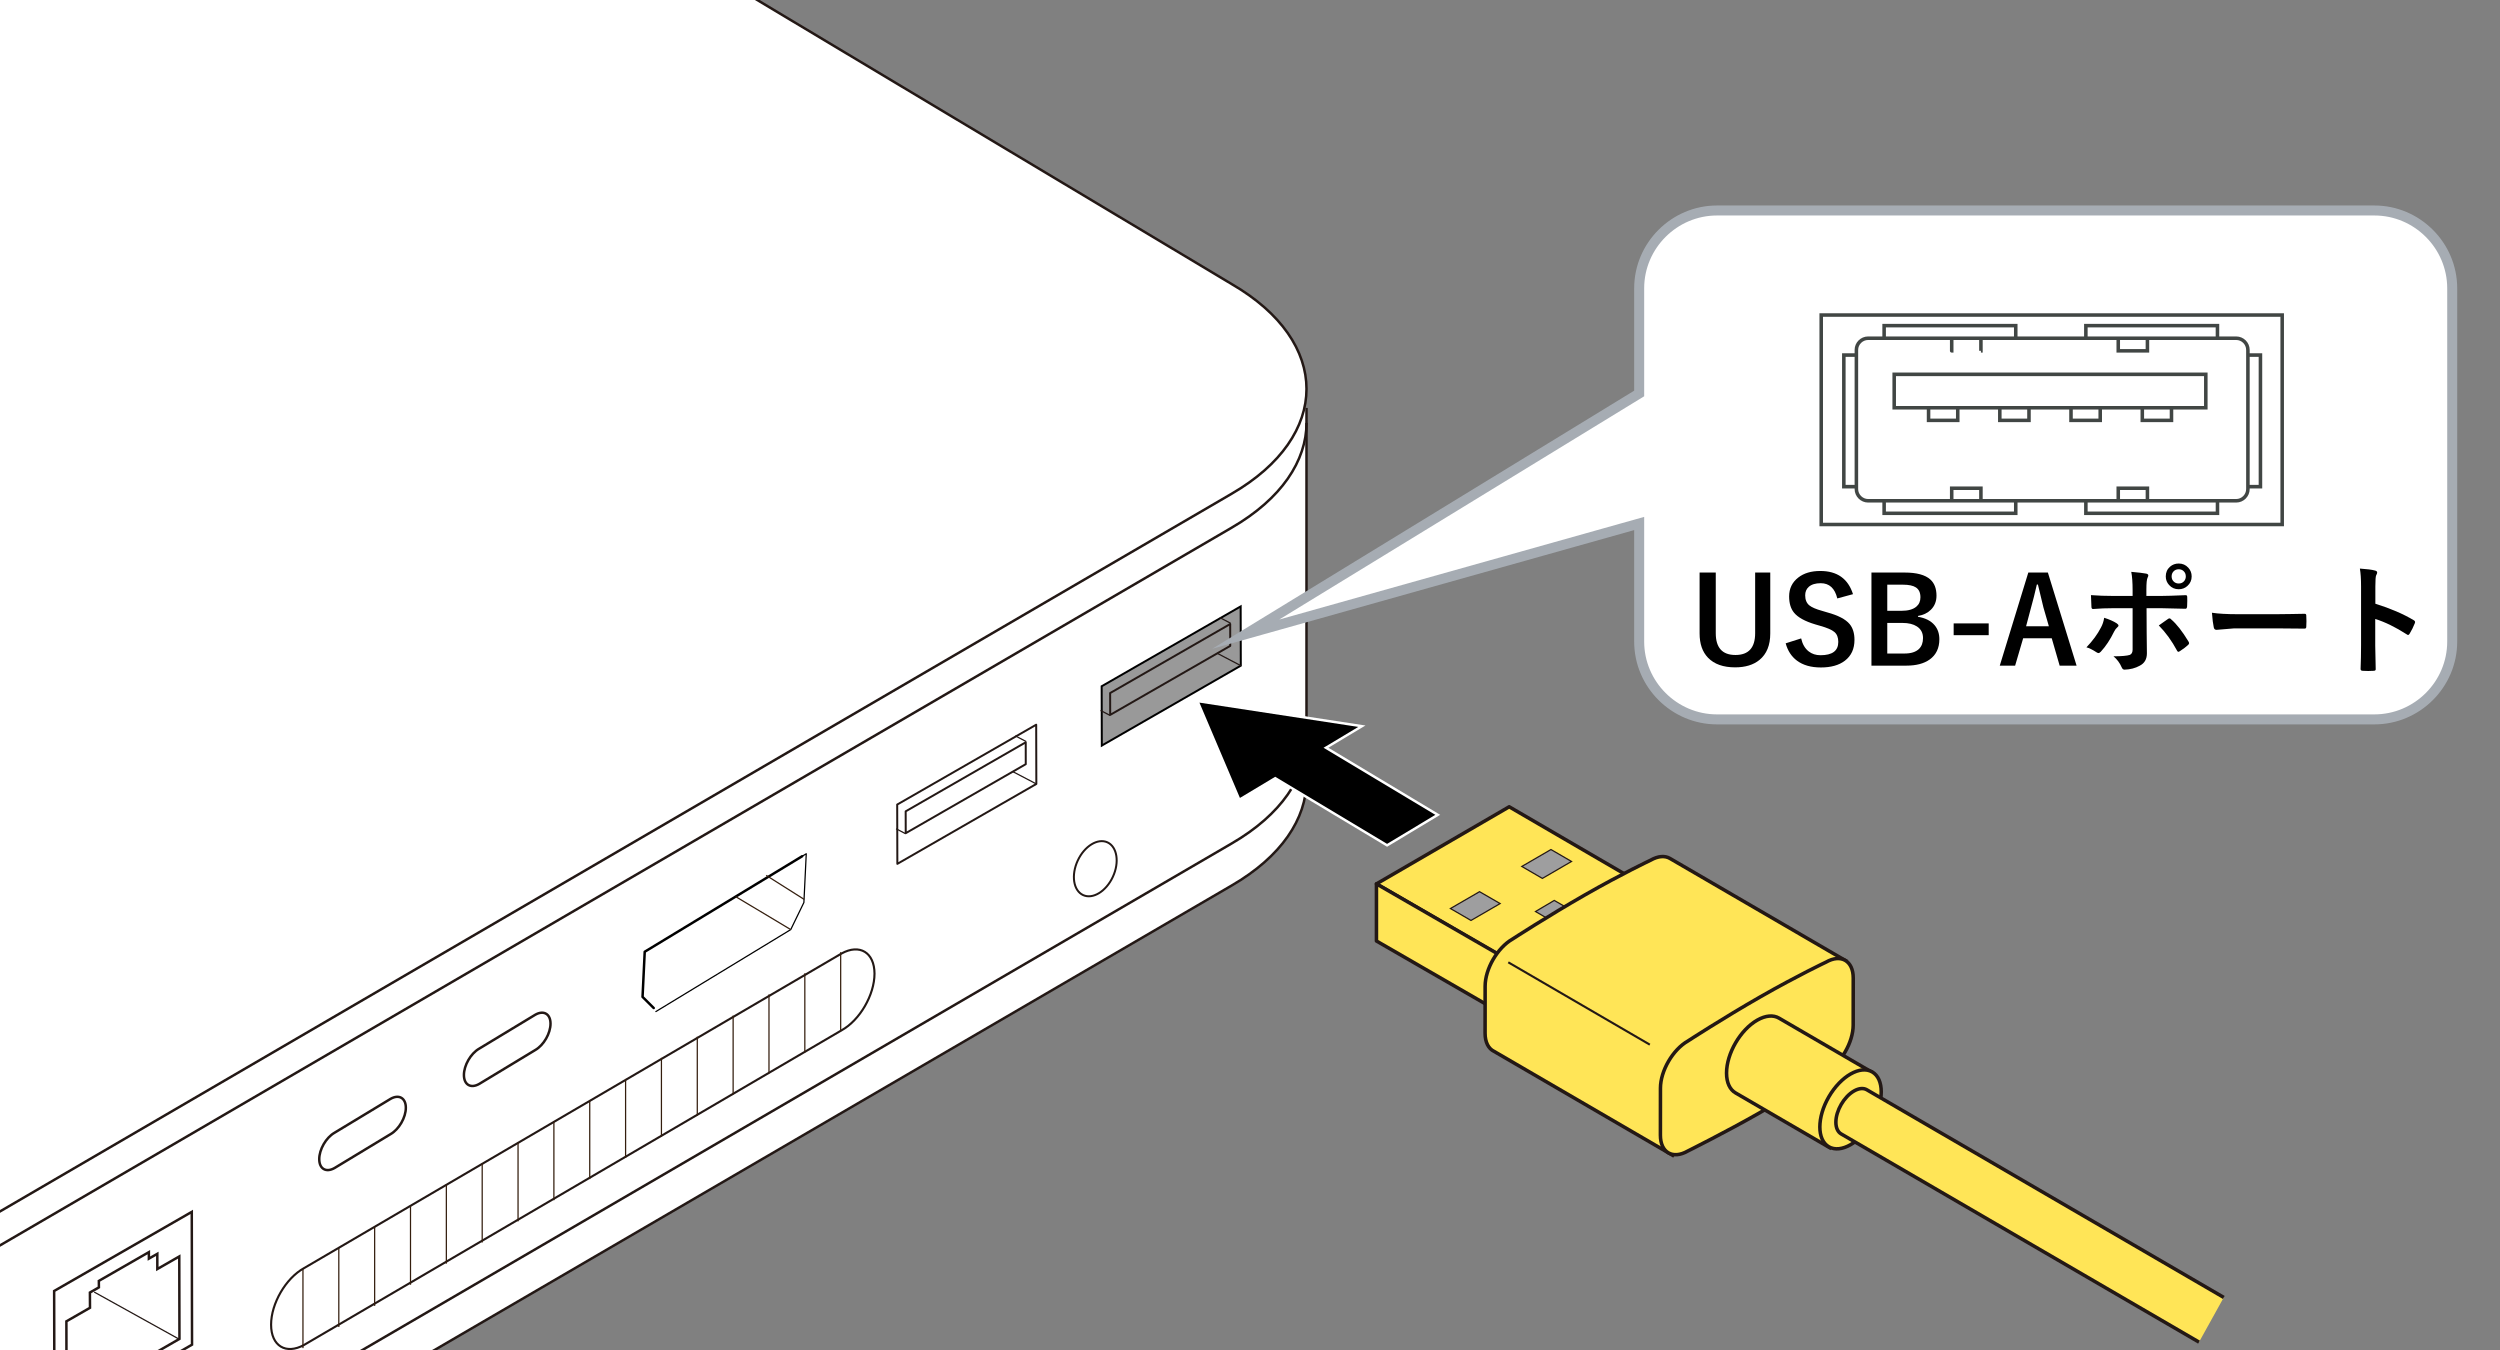 <?xml version="1.0" encoding="utf-8"?>
<!-- Generator: Adobe Illustrator 27.7.0, SVG Export Plug-In . SVG Version: 6.00 Build 0)  -->
<svg version="1.1" id="レイヤー_1" xmlns="http://www.w3.org/2000/svg" xmlns:xlink="http://www.w3.org/1999/xlink" x="0px"
	 y="0px" viewBox="0 0 500 270" enable-background="new 0 0 500 270" xml:space="preserve">
<rect x="0" y="0" width="500" height="270" fill="#808080" stroke="none"/>
<g id="レイヤー_1_00000067219356520682325930000002686830892141879734_">
	<g>
		<g>
			<path fill="#FFFFFF" stroke="#231815" stroke-width="0.5" stroke-linejoin="round" d="M-298.002,231.673l187.256,111.358
				c19.97,11.59,52.348,11.59,72.333,0l284.727-165.917c9.988-5.792,14.985-13.381,14.985-20.971v-74.55"/>
			<path fill="none" stroke="#231815" stroke-width="0.5" stroke-linejoin="round" d="M261.299,84.572
				c0,7.594-4.996,15.183-14.985,20.975L-38.413,271.462c-5.046,2.925-10.881,5.112-17.106,6.559c0,0-10.004,1.757-10.004,13.16
				v42.544c0,0,0.709,8.771,10.004,7.456c6.225-1.448,12.06-3.634,17.106-6.56l284.727-165.915
				c9.988-5.792,14.985-13.381,14.985-20.975"/>
			<path fill="#FFFFFF" stroke="#231815" stroke-width="0.5" stroke-linejoin="round" d="M69.139-49.284L246.314,56.802
				c19.979,11.592,19.979,30.376,0,41.955L-38.413,264.671c-19.986,11.59-52.363,11.59-72.333,0l-187.256-111.358"/>
			<path fill="none" stroke="#231815" stroke-width="0.4" stroke-linejoin="round" d="M222.569,175.371
				c-1.351,2.914-4.016,4.54-5.952,3.643c-1.945-0.903-2.421-3.987-1.068-6.901c1.346-2.903,4.012-4.536,5.952-3.639
				C223.437,169.381,223.922,172.47,222.569,175.371z"/>
			<g>
				<polyline fill="none" stroke="#000000" stroke-width="0.25" stroke-linecap="round" stroke-linejoin="round" points="
					131.18,202.309 158.148,185.917 160.779,180.5 161.251,170.753 160.427,171.252 				"/>
				<polyline fill="none" stroke="#000000" stroke-width="0.5" stroke-linecap="round" stroke-linejoin="round" points="
					160.427,171.252 128.944,190.351 128.51,199.379 130.742,201.604 				"/>
				<line fill="none" stroke="#341E0E" stroke-width="0.25" x1="158.148" y1="185.917" x2="147.125" y2="179.322"/>
				<line fill="none" stroke="#341E0E" stroke-width="0.25" x1="160.842" y1="179.885" x2="153.235" y2="175.074"/>
			</g>
			<g>
				<g>
					<polygon fill="#FFFFFF" stroke="#231815" stroke-width="0.5" points="10.886,284.747 38.407,268.931 38.355,242.374 
						10.829,258.195 					"/>
					<g>
						<polygon fill="none" stroke="#231815" stroke-width="0.5" points="19.769,256.178 19.781,257.474 17.981,258.507 
							17.999,261.556 13.278,264.266 13.307,280.756 35.891,267.779 35.854,251.292 31.463,253.808 31.463,250.766 29.776,251.728 
							29.776,250.429 						"/>
					</g>
				</g>
				
					<line fill="none" stroke="#231815" stroke-width="0.25" stroke-linejoin="round" x1="35.918" y1="267.887" x2="18.841" y2="258.412"/>
			</g>
			<g>
				<path fill="none" stroke="#231815" stroke-width="0.5" stroke-linejoin="round" d="M-9.022,269.833l-3.117,1.782l-2.668,5.52
					l-2.562,1.466l-2.677-2.439l-3.232,1.85c-4.396,2.525-7.956,8.681-7.947,13.747c0.009,5.073,3.578,7.138,7.978,4.608
					l3.221-1.855l2.675-5.511l2.557-1.468l2.681,2.444L-9,288.186c4.393-2.523,7.956-8.683,7.953-13.742
					C-1.053,269.364-4.628,267.306-9.022,269.833z"/>
				<line fill="none" stroke="#231815" stroke-width="0.5" x1="-26.491" y1="280.705" x2="-14.689" y2="287.52"/>
				<line fill="none" stroke="#231815" stroke-width="0.25" x1="-28.147" y1="282.618" x2="-17.262" y2="288.92"/>
				<g>
					<path fill="#FFFFFF" stroke="#231815" stroke-width="0.5" stroke-linecap="round" d="M-29.396,285.575l3.612,2.236
						c0.766,0.443,1.753,0.183,2.189-0.583c0.445-0.764,0.183-1.744-0.583-2.184l-3.815-2.193"/>
				</g>
				<g>
					<path fill="#FFFFFF" stroke="#231815" stroke-width="0.5" stroke-linecap="round" d="M-14.51,277.628l3.621,2.234
						c0.764,0.438,1.744,0.179,2.182-0.585c0.443-0.768,0.187-1.744-0.583-2.186l-3.813-2.195"/>
				</g>
				<line fill="none" stroke="#231815" stroke-width="0.25" x1="-30.724" y1="288.229" x2="-19.676" y2="294.619"/>
			</g>
			<path fill="#FFFFFF" stroke="#231815" stroke-width="0.5" d="M92.785,215.015c-0.007-1.945,1.358-4.31,3.047-5.281l11.213-6.781
				c1.683-0.967,3.058-0.176,3.058,1.769l0,0c0.007,1.949-1.36,4.31-3.043,5.279l-11.215,6.785
				C94.156,217.753,92.79,216.962,92.785,215.015L92.785,215.015z"/>
			<path fill="#FFFFFF" stroke="#231815" stroke-width="0.5" d="M63.849,231.836c-0.007-1.945,1.358-4.31,3.047-5.281l11.213-6.781
				c1.683-0.967,3.058-0.176,3.058,1.769l0,0c0.007,1.949-1.36,4.31-3.043,5.279l-11.215,6.785
				C65.22,234.573,63.854,233.783,63.849,231.836L63.849,231.836z"/>
			<g>
				<g>
					<path fill="#231815" d="M-51.388,297.421c0.113,0.294-0.03,0.724-0.32,0.959c-1.536,1.248-2.526,3.286-2.523,5.191
						c0.005,2.533,1.795,3.948,3.989,3.156s3.975-3.495,3.97-6.027c-0.003-1.749-0.849-3.019-2.208-3.314
						c-0.279-0.061-0.392-0.411-0.253-0.782c0.139-0.372,0.477-0.624,0.755-0.564c1.744,0.379,2.83,2.008,2.835,4.253
						c0.006,3.25-2.28,6.721-5.096,7.737s-5.113-0.801-5.119-4.051c-0.005-2.446,1.267-5.062,3.239-6.664
						C-51.829,297.08-51.503,297.127-51.388,297.421z"/>
				</g>
				<g>
					<path fill="#231815" d="M-49.544,294.945l0.012,5.966c0.001,0.359-0.25,0.742-0.563,0.854
						c-0.312,0.113-0.564-0.088-0.565-0.447l-0.012-5.966c-0.001-0.359,0.25-0.741,0.562-0.854
						C-49.797,294.385-49.545,294.586-49.544,294.945z"/>
				</g>
			</g>
			<g>
				<g>
					<polygon fill="none" stroke="#231815" stroke-width="0.4" stroke-linejoin="round" points="179.47,172.77 207.267,156.789 
						207.238,144.943 179.439,160.912 					"/>
					<polygon fill="none" stroke="#231815" stroke-width="0.4" stroke-linejoin="round" points="181.134,162.268 205.146,148.462 
						205.151,152.836 181.146,166.635 					"/>
				</g>
				<line fill="none" stroke="#231815" stroke-width="0.25" x1="207.267" y1="156.789" x2="202.562" y2="154.324"/>
				<line fill="none" stroke="#231815" stroke-width="0.25" x1="205.231" y1="148.309" x2="203.055" y2="147.169"/>
				<line fill="none" stroke="#231815" stroke-width="0.25" x1="181.124" y1="166.747" x2="179.221" y2="165.751"/>
			</g>
			<g>
				<g>
					<polygon fill="#999999" stroke="#000000" stroke-width="0.4" stroke-miterlimit="10" points="220.362,149.112 248.16,133.131 
						248.131,121.285 220.332,137.254 					"/>
					<polygon fill="none" stroke="#231815" stroke-width="0.4" stroke-linejoin="round" points="222.027,138.61 246.039,124.804 
						246.044,129.177 222.039,142.976 					"/>
				</g>
				<line fill="none" stroke="#231815" stroke-width="0.25" x1="248.16" y1="133.131" x2="243.454" y2="130.666"/>
				<line fill="none" stroke="#231815" stroke-width="0.25" x1="246.124" y1="124.651" x2="243.948" y2="123.511"/>
				<line fill="none" stroke="#231815" stroke-width="0.25" x1="222.017" y1="143.089" x2="220.114" y2="142.092"/>
			</g>
			<g>
				<path fill="#FFFFFF" stroke="#231815" stroke-width="0.425" stroke-linejoin="round" d="M54.218,264.948
					c-0.004-4.243,2.941-9.307,6.584-11.318l107.5-62.926c3.633-2.014,6.589-0.205,6.599,4.032l0,0
					c-0.002,4.237-2.947,9.311-6.584,11.324L60.814,268.987C57.175,270.988,54.222,269.192,54.218,264.948L54.218,264.948z"/>
				<g>
					<line fill="none" stroke="#341E0E" stroke-width="0.25" x1="168.135" y1="190.437" x2="168.135" y2="206.233"/>
					<line fill="none" stroke="#341E0E" stroke-width="0.25" x1="160.966" y1="194.663" x2="160.966" y2="210.459"/>
					<line fill="none" stroke="#341E0E" stroke-width="0.25" x1="153.796" y1="198.889" x2="153.796" y2="214.685"/>
					<line fill="none" stroke="#341E0E" stroke-width="0.25" x1="146.626" y1="203.115" x2="146.626" y2="218.911"/>
					<line fill="none" stroke="#341E0E" stroke-width="0.25" x1="139.457" y1="207.342" x2="139.457" y2="223.138"/>
					<line fill="none" stroke="#341E0E" stroke-width="0.25" x1="132.287" y1="211.568" x2="132.287" y2="227.364"/>
					<line fill="none" stroke="#341E0E" stroke-width="0.25" x1="125.118" y1="215.794" x2="125.118" y2="231.59"/>
					<line fill="none" stroke="#341E0E" stroke-width="0.25" x1="117.948" y1="220.02" x2="117.948" y2="235.816"/>
					<line fill="none" stroke="#341E0E" stroke-width="0.25" x1="110.778" y1="224.246" x2="110.778" y2="240.042"/>
					<line fill="none" stroke="#341E0E" stroke-width="0.25" x1="103.609" y1="228.472" x2="103.609" y2="244.268"/>
					<line fill="none" stroke="#341E0E" stroke-width="0.25" x1="96.439" y1="232.699" x2="96.439" y2="248.495"/>
					<line fill="none" stroke="#341E0E" stroke-width="0.25" x1="89.27" y1="236.925" x2="89.27" y2="252.721"/>
					<line fill="none" stroke="#341E0E" stroke-width="0.25" x1="82.1" y1="241.151" x2="82.1" y2="256.947"/>
					<line fill="none" stroke="#341E0E" stroke-width="0.25" x1="74.93" y1="245.377" x2="74.93" y2="261.173"/>
					<line fill="none" stroke="#341E0E" stroke-width="0.25" x1="67.761" y1="249.603" x2="67.761" y2="265.399"/>
					<line fill="none" stroke="#341E0E" stroke-width="0.25" x1="60.591" y1="253.83" x2="60.591" y2="269.625"/>
				</g>
			</g>
		</g>
		<g>
			<polygon stroke="#FFFFFF" stroke-width="0.5" points="265.196,149.549 272.376,145.241 239.483,140.211 247.867,159.946 
				255.047,155.641 277.415,169.064 287.555,162.967 			"/>
		</g>
		<g>
			<g>
				<polyline fill="#FFE557" stroke="#231815" stroke-width="0.709" stroke-linejoin="round" points="302.946,192.817 
					275.29,176.776 301.839,161.356 331.856,178.836 				"/>
				<polygon fill="#9E9E9F" stroke="#231815" stroke-width="0.25" points="294.197,184.09 290.086,181.706 295.906,178.337 
					300.023,180.715 				"/>
				<polygon fill="#9E9E9F" stroke="#231815" stroke-width="0.25" points="308.475,175.681 304.361,173.29 310.191,169.908 
					314.302,172.292 				"/>
				<polygon fill="#9E9E9F" stroke="#231815" stroke-width="0.25" points="309.21,183.533 307.103,182.302 310.851,180.086 
					312.958,181.304 				"/>
				<polygon fill="#FFE557" stroke="#231815" stroke-width="0.709" stroke-linejoin="round" points="303.918,204.719 
					275.29,188.198 275.29,176.776 303.918,193.284 				"/>
			</g>
			<g>
				<path fill="#FFE557" stroke="#231815" stroke-width="0.709" stroke-linejoin="round" d="M334.829,231.228l-36.036-20.965
					c-1.091-0.53-1.777-1.793-1.776-3.625l0.009-9.399c0.003-3.466,2.467-7.707,5.475-9.425c0,0,7.077-4.603,14.532-8.861
					s13.09-6.915,13.09-6.915c1.504-0.859,2.87-0.931,3.86-0.355l35.395,20.592"/>
				<path fill="#FFE557" stroke="#231815" stroke-width="0.709" stroke-linejoin="round" d="M337.564,208.211
					c0,0,7.077-4.603,14.532-8.861c7.455-4.258,13.09-6.916,13.09-6.916c3.008-1.718,5.466-0.288,5.462,3.178l-0.009,9.399
					c-0.003,3.466-2.467,7.707-5.475,9.425c0,0-6.501,4.274-13.259,8.134c-6.759,3.86-14.362,7.642-14.362,7.642
					c-3.008,1.718-5.466,0.288-5.462-3.178l0.009-9.399C332.092,214.17,334.556,209.929,337.564,208.211z"/>
				<g>
					<path fill="#FFE557" stroke="#231815" stroke-width="0.709" stroke-linejoin="round" d="M374.658,214.595l-18.866-10.976
						c-1.109-0.645-2.643-0.561-4.338,0.407c-3.39,1.936-6.141,6.672-6.145,10.578c-0.002,1.959,0.687,3.337,1.802,3.98
						l19.154,11.143"/>
					
						<ellipse transform="matrix(0.502 -0.865 0.865 0.502 -7.626 430.588)" fill="#FFE557" stroke="#231815" stroke-width="0.709" stroke-linejoin="round" stroke-miterlimit="4" cx="370.077" cy="221.915" rx="8.651" ry="5.015"/>
				</g>
				<path fill="#FFE557" stroke="#231815" stroke-width="0.709" stroke-linejoin="round" d="M444.756,259.488l-71.391-41.534
					c-0.655-0.381-1.561-0.331-2.562,0.241c-2.002,1.143-3.626,3.94-3.629,6.246c-0.001,1.157,0.406,1.97,1.064,2.35l71.561,41.632"
					/>
				
					<line fill="none" stroke="#231815" stroke-width="0.425" stroke-miterlimit="10" x1="329.964" y1="208.933" x2="301.656" y2="192.464"/>
			</g>
		</g>
	</g>
</g>
<g id="レイヤー_3">
</g>
<g id="レイヤー_2_00000067924433728526408540000018049473589747563657_">
	<path fill="#FFFFFF" d="M474.866,42.097H343.407c-8.558,0-15.572,7.009-15.572,15.567v21.031l-78.677,48.133l78.677-22.131v23.614
		c0,8.568,7.014,15.567,15.572,15.567h131.458c8.568,0,15.577-6.999,15.577-15.567V57.664
		C490.442,49.106,483.434,42.097,474.866,42.097"/>
	<path fill="none" stroke="#A6ACB3" stroke-width="2" stroke-miterlimit="10" d="M474.866,42.097H343.407
		c-8.558,0-15.572,7.009-15.572,15.567v21.031l-78.677,48.133l78.677-22.131v23.614c0,8.568,7.014,15.567,15.572,15.567h131.458
		c8.568,0,15.577-6.999,15.577-15.567V57.664C490.442,49.106,483.434,42.097,474.866,42.097z"/>
	<g>
		<path d="M354.052,114.509v12.188c0,2.344-0.719,4.105-2.156,5.285c-1.211,0.992-2.836,1.488-4.875,1.488
			c-2.367,0-4.172-0.641-5.414-1.922c-1.125-1.164-1.688-2.781-1.688-4.852v-12.188h3.234v12.141c0,2.898,1.312,4.348,3.938,4.348
			s3.938-1.449,3.938-4.348v-12.141L354.052,114.509L354.052,114.509z"/>
		<path d="M370.599,118.833l-3.141,0.855c-0.484-2.031-1.59-3.047-3.316-3.047c-1.047,0-1.848,0.246-2.402,0.738
			c-0.469,0.422-0.703,0.984-0.703,1.688c0,0.875,0.27,1.539,0.809,1.992c0.492,0.406,1.363,0.781,2.613,1.125l0.984,0.293
			c2.18,0.594,3.672,1.371,4.477,2.332c0.648,0.781,0.973,1.836,0.973,3.164c0,1.805-0.641,3.195-1.922,4.172
			c-1.172,0.898-2.773,1.348-4.805,1.348c-1.961,0-3.551-0.453-4.77-1.359c-1.102-0.82-1.855-1.977-2.262-3.469l3.094-0.984
			c0.258,1.148,0.762,2.016,1.512,2.602c0.648,0.508,1.434,0.762,2.355,0.762c2.375,0,3.562-0.887,3.562-2.66
			c0-0.891-0.262-1.555-0.785-1.992c-0.508-0.43-1.457-0.84-2.848-1.23l-0.961-0.281c-2.07-0.617-3.492-1.402-4.266-2.355
			c-0.648-0.797-0.973-1.879-0.973-3.246c0-1.57,0.609-2.828,1.828-3.773c1.117-0.875,2.582-1.312,4.395-1.312
			C367.431,114.192,369.614,115.739,370.599,118.833z"/>
		<path d="M374.29,114.509h6.645c2.391,0,4.098,0.461,5.121,1.383c0.828,0.742,1.242,1.824,1.242,3.246
			c0,1.141-0.379,2.082-1.137,2.824c-0.648,0.641-1.504,1.051-2.566,1.23v0.164c1.469,0.242,2.574,0.801,3.316,1.676
			c0.641,0.758,0.961,1.695,0.961,2.812c0,1.773-0.645,3.125-1.934,4.055c-1.148,0.82-2.703,1.23-4.664,1.23h-6.984V114.509z
			 M377.454,116.935v5.227h2.836c1.328,0,2.32-0.277,2.977-0.832c0.547-0.461,0.82-1.086,0.82-1.875c0-0.914-0.301-1.57-0.902-1.969
			c-0.555-0.367-1.426-0.551-2.613-0.551C380.572,116.935,377.454,116.935,377.454,116.935z M377.454,124.587v6.117h3.457
			c1.297,0,2.262-0.309,2.895-0.926c0.531-0.523,0.797-1.246,0.797-2.168c0-1.016-0.406-1.789-1.219-2.32
			c-0.719-0.469-1.68-0.703-2.883-0.703H377.454z"/>
		<path d="M397.739,124.681v2.355h-7.008v-2.355H397.739z"/>
		<path d="M409.575,114.509l5.742,18.621h-3.387l-1.582-5.473h-5.719l-1.605,5.473h-3.07l5.707-18.621H409.575z M409.774,125.255
			l-1.09-3.773c-0.141-0.531-0.508-2.059-1.102-4.582h-0.211c-0.398,1.742-0.781,3.262-1.148,4.559l-1.008,3.797L409.774,125.255
			L409.774,125.255z"/>
		<path d="M420.837,123.556c1.023,0.32,1.855,0.688,2.496,1.102c0.242,0.164,0.363,0.316,0.363,0.457c0,0.117-0.09,0.246-0.27,0.387
			c-0.211,0.172-0.41,0.441-0.598,0.809c-0.789,1.617-1.676,2.957-2.66,4.02c-0.18,0.188-0.336,0.281-0.469,0.281
			c-0.102,0-0.227-0.047-0.375-0.141c-0.82-0.539-1.5-0.875-2.039-1.008c1.25-1.297,2.219-2.617,2.906-3.961
			C420.513,124.923,420.728,124.274,420.837,123.556z M426.521,119.185v-1.125c0-1.586-0.09-2.816-0.27-3.691
			c1.367,0.117,2.359,0.234,2.977,0.352c0.289,0.062,0.434,0.184,0.434,0.363c0,0.109-0.047,0.254-0.141,0.434
			c-0.164,0.305-0.246,1.105-0.246,2.402v1.266h2.953c0.914,0,2.547-0.051,4.898-0.152c0.023,0,0.039,0,0.047,0
			c0.18,0,0.27,0.129,0.27,0.387c0.008,0.289,0.012,0.547,0.012,0.773c0,0.398-0.012,0.766-0.035,1.102
			c-0.031,0.32-0.145,0.473-0.34,0.457c-2.492-0.078-4.141-0.117-4.945-0.117h-2.824l0.023,4.852l0.047,4.172
			c0,1.164-0.473,1.988-1.418,2.473c-0.891,0.5-1.914,0.766-3.07,0.797c-0.25,0-0.441-0.168-0.574-0.504
			c-0.367-0.844-0.906-1.566-1.617-2.168c1.602,0,2.691-0.094,3.27-0.281c0.367-0.164,0.551-0.516,0.551-1.055v-8.285h-3.773
			c-1.453,0-2.836,0.055-4.148,0.164c-0.211,0-0.316-0.16-0.316-0.48c-0.062-1.148-0.094-1.914-0.094-2.297
			c1.422,0.109,2.926,0.164,4.512,0.164h3.817V119.185z M431.759,125.091c0.227-0.164,0.562-0.402,1.008-0.715
			c0.367-0.258,0.641-0.449,0.82-0.574c0.109-0.086,0.211-0.129,0.305-0.129c0.125,0,0.246,0.074,0.363,0.223
			c1.07,0.914,2.215,2.379,3.434,4.395c0.086,0.141,0.129,0.258,0.129,0.352c0,0.125-0.082,0.254-0.246,0.387
			c-0.352,0.336-0.887,0.738-1.605,1.207c-0.141,0.086-0.242,0.129-0.305,0.129c-0.086,0-0.168-0.074-0.246-0.223
			C434.36,128.173,433.142,126.489,431.759,125.091z M435.743,112.704c0.773,0,1.414,0.281,1.922,0.844
			c0.445,0.484,0.668,1.062,0.668,1.734c0,0.766-0.285,1.402-0.855,1.91c-0.484,0.438-1.062,0.656-1.734,0.656
			c-0.773,0-1.414-0.281-1.922-0.844c-0.445-0.484-0.668-1.059-0.668-1.723c0-0.797,0.285-1.445,0.855-1.945
			C434.493,112.915,435.071,112.704,435.743,112.704z M435.743,113.853c-0.438,0-0.793,0.152-1.066,0.457
			c-0.234,0.266-0.352,0.59-0.352,0.973c0,0.438,0.152,0.793,0.457,1.066c0.258,0.234,0.578,0.352,0.961,0.352
			c0.438,0,0.793-0.152,1.066-0.457c0.234-0.266,0.352-0.586,0.352-0.961c0-0.445-0.152-0.805-0.457-1.078
			C436.446,113.97,436.126,113.853,435.743,113.853z"/>
		<path d="M442.388,122.548c1.25,0.195,2.977,0.293,5.18,0.293h7.734c0.758,0,1.734-0.012,2.93-0.035
			c1.523-0.023,2.387-0.039,2.59-0.047c0.039,0,0.078,0,0.117,0c0.211,0,0.316,0.113,0.316,0.34
			c0.023,0.367,0.035,0.746,0.035,1.137c0,0.383-0.012,0.758-0.035,1.125c0,0.242-0.113,0.363-0.34,0.363h-0.094
			c-2.398-0.031-4.184-0.047-5.355-0.047h-8.637l-3.527,0.293c-0.305,0-0.488-0.168-0.551-0.504
			C442.61,124.833,442.489,123.86,442.388,122.548z"/>
		<path d="M475.071,120.743c3.016,0.945,5.559,2.035,7.629,3.27c0.211,0.109,0.316,0.246,0.316,0.41
			c0,0.062-0.016,0.133-0.047,0.211c-0.297,0.75-0.641,1.445-1.031,2.086c-0.102,0.18-0.207,0.27-0.316,0.27
			c-0.094,0-0.184-0.039-0.27-0.117c-2.25-1.445-4.352-2.473-6.305-3.082v5.309c0,0.875,0.031,2.441,0.094,4.699
			c0,0.031,0,0.055,0,0.07c0,0.195-0.145,0.293-0.434,0.293c-0.359,0.023-0.715,0.035-1.066,0.035c-0.359,0-0.715-0.012-1.066-0.035
			c-0.305,0-0.457-0.121-0.457-0.363c0.062-1.547,0.094-3.121,0.094-4.723v-11.812c0-1.461-0.078-2.645-0.234-3.551
			c1.406,0.094,2.406,0.223,3,0.387c0.305,0.062,0.457,0.199,0.457,0.41c0,0.133-0.066,0.316-0.199,0.551
			c-0.109,0.211-0.164,0.961-0.164,2.25L475.071,120.743L475.071,120.743z"/>
	</g>
	<path fill="none" stroke="#414644" stroke-width="0.709" d="M378.84,81.553v-6.687h62.321v6.687H378.84z M423.651,100.157v-2.516
		h5.834v2.516H423.651z M390.341,100.157v-2.516h5.843v2.516H390.341z M417.173,102.664v-2.516h26.324v2.516H417.173z
		 M376.826,102.664v-2.516h26.324v2.516H376.826z M429.484,70.165v-2.521h-5.834v2.521C423.65,70.165,429.484,70.165,429.484,70.165
		z M434.299,84.069v-2.516h-5.838v2.516H434.299z M420.044,84.069v-2.516h-5.843v2.516H420.044z M405.795,84.069v-2.516h-5.834
		v2.516H405.795z M391.55,84.069v-2.516h-5.838v2.516H391.55z M396.184,70.165v-2.521h-5.843v2.521
		C390.341,70.165,396.184,70.165,396.184,70.165z M443.492,67.644v-2.516h-26.32v2.516H443.492z M452.089,97.333v-26.32h-2.507
		v26.32H452.089z M371.277,97.333v-26.32h-2.512v26.32H371.277z M403.15,67.644v-2.516h-26.324v2.516H403.15z M449.582,97.812
		c0,1.284-1.057,2.346-2.341,2.346h-73.618c-1.28,0-2.346-1.062-2.346-2.346V69.98c0-1.284,1.066-2.336,2.346-2.336h73.618
		c1.284,0,2.341,1.052,2.341,2.336L449.582,97.812L449.582,97.812z"/>
	<path fill="none" stroke="#414644" stroke-width="0.709" d="M364.244,104.896V63.01h92.195v41.887L364.244,104.896
		L364.244,104.896z"/>
</g>
<g id="編集モード">
</g>
</svg>
